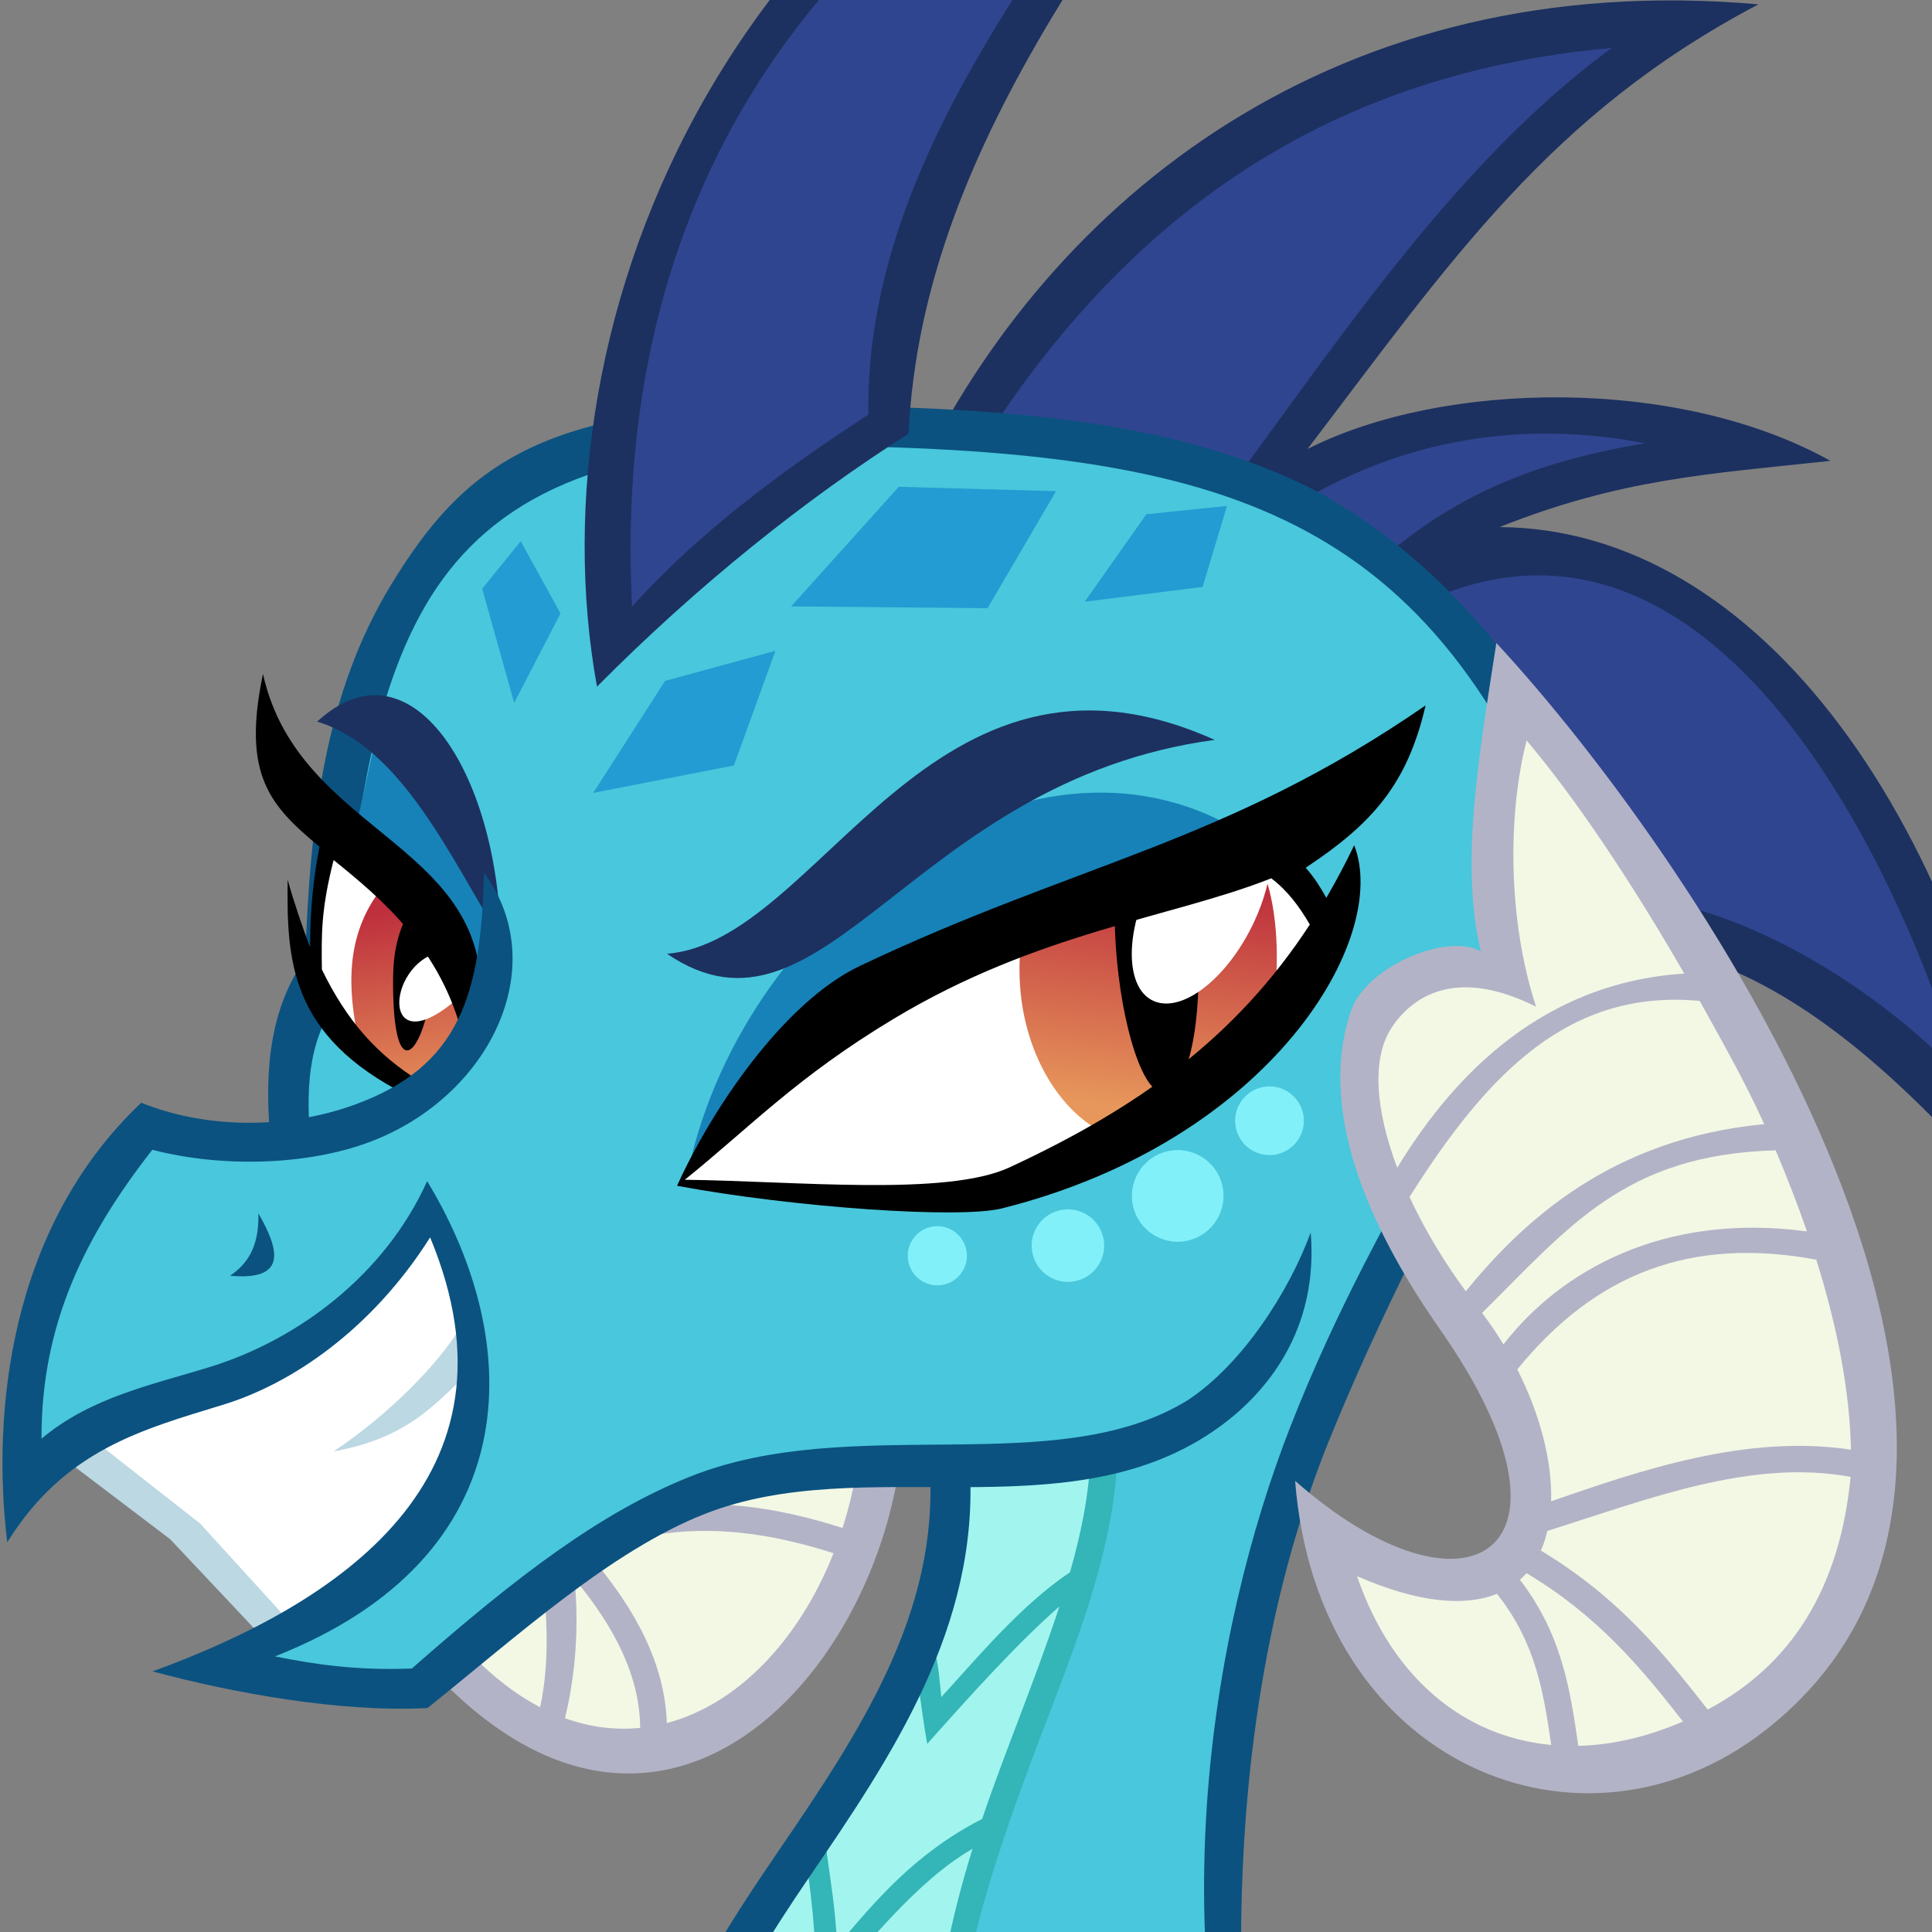 <svg xmlns="http://www.w3.org/2000/svg" xmlns:xlink="http://www.w3.org/1999/xlink" width="512" height="512">
 <rect width="100%" height="100%" fill="#808080" stroke="none"/>
 <defs>
  <linearGradient id="a">
   <stop offset="0" stop-color="#be303d"/>
   <stop offset="1" stop-color="#e7975b"/>
  </linearGradient>
  <linearGradient x1="2925.891" y1="783.638" x2="2924.135" y2="867.28" id="c" xlink:href="#a" gradientUnits="userSpaceOnUse" gradientTransform="matrix(.716 .07 -.068 .723 -1727.057 3.244)"/>
  <linearGradient x1="2636.283" y1="752.675" x2="2639.107" y2="828.389" id="b" xlink:href="#a" gradientUnits="userSpaceOnUse" gradientTransform="rotate(-7.79 2810.796 13580.194) scale(.708)"/>
 </defs>
 <path d="M234.926 355.57c.98 80.037-59.605 153.817-125.69 70.288z" fill="#f3f8e5"/>
 <path d="M143.9 418.71c1.272 11.733 1.545 23.064-.77 33.724-7.8-4.073-15.573-10.426-23.052-19.43l-8.265 6.692c66.59 75.848 131.252-6.83 127.517-71.92l-10.61.155c.143 13.18-1.825 25.71-5.44 37-18.056-5.79-34.577-7.85-51.05-5.12l1.157 6.99c15.088-2.5 30.286-.68 47.5 4.81-9.142 23.13-25.41 40.05-44.17 45.02-.52-15.69-8.344-30.15-19.8-43.66zm8.335-.312c10.718 12.87 17.297 25.857 17.42 39.5-6.485.65-13.178-.123-19.917-2.548 2.854-11.948 3.74-24.62 2.497-36.952z" color="#000" fill="#b3b3c7" overflow="visible"/>
 <path d="M424.98 240.737c46.78 3.926 72.994 41.672 106.697 67.1-17.002-54.616-56.044-195.297-167.08-150.234 23.132-25.14 60.7-32.294 98.247-39.476-45.83-11-89.866-11.827-129.63 11.602 25.058-51.93 68.628-87.2 110.13-124.33-83.682 3.5-149.22 39.42-193.27 113.74z" fill="#304590"/>
 <path d="M254.468 127.14c40.354-68.222 95.45-107.48 172.654-114.437-42.97 31.446-74.6 81.112-108.246 125.934l7.81 7.13c32.45-27.11 70.643-35.745 109.203-28.294-32.57 5.522-58.72 15.99-85.21 46.143l7.42 7.562c87.13-64.11 143.64 52.31 161.82 114.368-33.47-35.514-89.81-61.134-116.3-40.805l1.56 10.96c52.01-22.74 105.16 35.67 133.84 70.74-16.8-109.11-72.98-186.3-141.63-186.76 32.25-12.82 55.33-14.06 87.69-17.55-40.17-22.43-102.59-21.39-138.57-3.14 38.02-49.95 64.24-88.76 119.5-117.84-111.96-9.86-187.55 51.59-223.06 125.32z" color="#000" fill="#1c3160" overflow="visible"/>
 <path d="M76.632 303.185l286.737 35.84 61.31-107.948c-16.96-85.573-158.86-151.11-279.36-108.837-36.26 6.177-53.65 68.77-59.08 135.92-7.5 15.595-8.66 30.324-9.61 45.024z" fill="#49c7dc"/>
 <path d="M86.952 300.242l-48.278-2.077c-26.274 29.33-29.58 64.392-35.503 98.8l18.7-16.342 52.99 51.468-15.94 10.35 51.63 4.18 75.8-54.27 67.92-3.67c-18.95 101.94-88.18 136.46-86.79 216.61l166.41-10.64c-12.03-100.44-4.57-204.84 37.16-270.44z" fill="#49c7dc"/>
 <path d="M294.36 386.68l-44.124 2.064c2.39 75.06-89.234 146.524-81.11 214.713l84.347-11.536c-14.643-70.04 28.937-136.88 40.887-205.24z" fill="#a1f5ee"/>
 <path d="M21.3 380.19c36.29-10.73 70.792-24.775 93.58-60.537 19.925 72.792 18.18 72.37-41.25 114.65z" fill="#fff"/>
 <path d="M19.182 377.198l-6.27 6.28 32.184 24.433 27.054 28.72 6.92-4.29-26.038-28.59zm103.254-26.093c-6.462 10.898-20.102 24.236-34.04 33.536 22.963-4.1 29.16-15.9 40.73-25.29z" color="#000" fill="#bcd8e2" overflow="visible"/>
 <path d="M289.06 384.317c-.263 10.678-2.36 21.387-5.496 32.337-12.99 8.712-24.447 22.548-34.098 33.076-.653-6.03-.9-11.483-3.18-15.893l-5.025 2.608c2.5 9.858 2.76 16.298 4.46 25.704 11.88-13.34 23.98-26.76 35.05-36.45-6.73 20.41-14.64 38.92-20.48 56.32-17.82 9.16-28.19 21.6-38.45 33.71-.4-9.69-1.82-17.82-2.82-25.24l-5.61.74c2.29 15.71 3.03 25.25 2.738 39.76 13.213-15.32 26.845-32.58 41.584-41.05-5.513 17.79-9.772 36.9-10.515 57.84-19.02 14.79-35.34 32.4-48.266 53.44-8.69-8.63-16.8-18.458-20.92-36.68l-5.523 1.25c5.25 19.243 14.793 32.202 27.58 44.52 11.07-21.414 28.55-41.724 47.04-55.198 2.984 12.984-1.08 30.39 11.03 47.54-10.75-55.63-2.02-86.83 9.81-121.2 11.825-34.373 27.423-64.93 28.21-97.006z" color="#000" fill="#34b5b7" overflow="visible"/>
 <path d="M246.36 388.673c2.636 38.66-18.547 70.403-40.668 102.762-24.578 35.953-45.525 72.05-35.09 117.737 5.44-49.673 22.667-80.695 43.865-111.722 21.99-32.19 45.05-66.508 42.542-108.637zM82.12 300.915c-1.01-14.14-.194-26.668 8.725-37.747 2.034-35.663 6.106-75.588 21.86-102.612 15.182-26.042 42.918-42.736 99.225-42.452 57.42.29 99.644 4.924 131.692 21.325 31.597 16.17 54.098 43.83 72.63 92.19-15.863 41.26-50.455 85.52-74.268 146.41-20.844 53.3-36.798 140.68-4.554 225.25-14.676-75.59-10.802-158.26 14.65-221.19 19.802-48.96 47.52-97.11 75.66-150.27-12.12-46.43-45.883-84.09-79.29-101.87-34.667-17.74-78.524-22.22-136.475-22.48-68.488-.31-89.19 16.07-108.393 47.61C86.238 183.57 82.227 216.6 80.894 254c-10.63 15.16-10.506 33.19-9.237 48.27z" color="#000" fill="#0b5280" overflow="visible"/>
 <path d="M88.773 223.024l-7.438 32.418c5.127 12.233 15.276 23.78 27.388 35.057l23.074-27.28z" fill="#fff"/>
 <path d="M95.16 816.633l16.325 12.957 16.833-21.576-27.622-31.643c-8.958 11.84-8.795 25.71-5.535 40.27z" fill="url(#b)" transform="translate(0 -540.362)"/>
 <path d="M108.3 241.67c-3.35 6.403-4.124 11.897-4.134 18.308-.048 28.456 7.72 19.134 9.85 3.886.743-5.332.826-10.91.277-16.63z"/>
 <path d="M117.018 252.22l6.86 10.04c-23.562 22.708-22.127-7.224-6.86-10.04z" fill="#fff"/>
 <path d="M94.587 218.144l5.122-23.265 31.75 48.72-3.88 13.89z" fill="#1782b8"/>
 <path d="M132.723 248.85c-.9-44.696-24.234-80.205-48.675-57.605 22.283 6.64 35.44 36.225 48.675 57.606z" fill="#1c3160"/>
 <path d="M126.988 270.224c6.206-47.027-47.59-47.737-57.296-91.633-5.662 26.98 2.01 35.01 14.98 45.81-1.552 7.79-2.512 16.56-2.495 26.64-1.746-4.47-4.602-12.91-5.944-17.92-.24 20.98.26 41.41 31.834 57.19l3.293-3.69c-11.494-7.09-19.463-16.13-26.055-29.68-.135-9.36-.203-16.07 3.11-29.02 12.504 10.1 28.644 23.5 34.353 47.22z"/>
 <path d="M128.26 231.212c-.75 32.45-6.46 51.42-34.223 61.522-18.4 6.696-39.793 6.31-56.605-.5-35.317 33.438-39.597 82.84-35.51 116.5 15.19-24.457 35.496-29.798 57.307-36.498 18.01-5.533 39.22-19.776 54.76-44.308 26.53 63.78-24.22 97.042-73.56 115.007 21.25 5.714 49.65 10.918 72.85 9.716 23.69-18.92 48.48-41.66 73.64-51.5 41.93-16.41 95.15 4.9 134.44-21.75 14.86-10.08 28.09-27.41 25.99-52.77-5.72 15.64-18.17 34.97-32.61 44.45-34.86 21.47-88.91 3.07-131.86 20.24-23.56 9.42-45.54 26.06-73.73 50.85-14.46.57-25.61-1.05-36.29-3.21 66.94-26.33 66.66-82.54 40.34-125.94-11.32 25.13-34.54 42.03-57.13 49.1-15.34 4.8-31.77 7.97-45.07 19.15-.11-30.4 11.55-53.79 29.37-76.57 18.45 4.8 40.87 4.11 57.24-1.93 32.183-11.88 49.01-46.71 30.62-71.53z" color="#000" fill="#0b5280" overflow="visible"/>
 <path d="M162.426 168.915l72.244-57.875c10.276-75.438 53.535-134.86 98.096-193.647-135.23 42.282-175.168 150.538-170.34 251.522z" fill="#304590"/>
 <path d="M344.256-92.766C191.98-49.46 140.722 85.634 158.208 181.964c26.77-26.96 55.174-49.628 82.574-67.024 3.727-79.907 62.086-143.41 103.474-207.706zM317.24-71.112c-39.62 58.22-87.975 114.48-87.133 181.01-23.533 15.284-45.357 31.635-62.605 50.848-5.72-112.604 51.786-190.66 149.738-231.858z" color="#000" fill="#1c3160" overflow="visible"/>
 <path d="M399.098 178.413c49.28 58.957 89.51 126.224 95.595 224.853C434.34 539.46 345.45 426.363 351.3 407.56c16.904 5.142 33.697 14.145 51.057 3.74 4.898-52.818-48.614-87.677-42.068-143.335l37.13-12.226z" fill="#f3f8e5"/>
 <path d="M396.552 170.388c-4.847 31.185-9.59 58.842-4.122 81.738-8.9-5.043-30.318 3.976-34.36 15.645-9.754 28.16 7.113 61.06 23.5 84.46 41.757 59.65 7.09 80.21-38.35 40.21 5.92 75.57 76.186 103.91 124.574 66.13 90.17-70.4-16.645-229.19-71.242-288.17zm8.027 25.863c12.42 14.67 27.25 36.54 41.76 61.76-39.93 2.53-63.15 30.24-76.06 51.45-5.72-15.17-6.95-29.02-1.35-37.32 5.4-8 16.82-16.03 38.15-5.35-7.46-22.74-7.6-50.66-2.52-70.53zm45.86 69c5.78 10.46 12.1 21.54 17.09 32.65-40.41 3.88-63.7 25.49-79.09 44.3-5.93-8.07-11.02-16.61-14.9-24.99 20.87-33.09 42.44-55.15 76.9-51.96zm20.12 39.59c3.03 7.14 5.82 14.33 8.3 21.49-38.09-5.12-65.41 10.51-80.43 29.95-1.73-2.84-3.61-5.62-5.66-8.34 23.11-22.84 37.81-41.98 77.78-43.09zm10.77 28.97c5.46 17.39 8.87 34.52 9.19 50.37-27.58-4.21-55.79 5.47-79.46 13.68.32-10.49-2.85-22.9-8.96-34.96 20.93-25.7 46.36-35.17 79.23-29.08zm9.1 57.57c-2.85 29.33-15.5 49.79-37.87 61.67-11.49-14.73-23.63-29.77-44.21-42.13.72-1.63 1.28-3.37 1.72-5.21 26.88-8.46 53.95-19.2 80.35-14.32zm-130.8 26.33c16.53 7.2 28.72 8.05 37.09 4.67 10.35 13.08 12.32 26.14 14.37 40.05-22.91-2.14-42.12-17.5-51.46-44.72zm44.92-.8c19.01 11.38 30.33 25.06 41.45 39.3-9.46 4.11-18.81 6.24-27.73 6.46-2.08-14.18-4.1-29.25-15.47-44.01.61-.55 1.2-1.12 1.75-1.74z" color="#000" fill="#b3b3c7" overflow="visible"/>
 <path d="M68.473 321.54c.25 9.088-3.08 13.516-7.485 16.548 14.806 1.33 13.357-6.378 7.485-16.548z" fill="#0b5280"/>
 <path d="M157.21 210.12l19.047-29.68 29.237-7.97-11.007 30.387zm52.452-49.413l52.05.463 18.145-31.003-41.677-1.16zM303.8 136.28l-16.328 23.172 31.236-3.91 6.452-21.462zm-167.54 49.99l12.28-23.702-10.558-19.135-10.193 12.586z" fill="#229cd2"/>
 <path d="M181.787 313.263l146.475-93.14c-56.152-33.64-133.055 21.94-146.475 93.14z" fill="#1782b8"/>
 <path d="M181.008 313.03c66.798 12.42 126.407-1.578 172.13-63.744l-15.17-23.198c-68.043 6.565-116.7 40.795-156.96 86.942z" fill="#fff"/>
 <path d="M292.81 840.748c-14.38-6.955-24.442-27.083-22.365-49.187l63.232-22.89c4.313 8.84 5.4 22.09 4.287 33.94z" fill="url(#c)" transform="translate(0 -540.362)"/>
 <path d="M315.918 236.494c1.05 6.234 1.676 13.268 1.718 20.485.123 20.81-4.65 35.26-10.663 32.28-6.01-2.98-11.444-25.63-11.566-46.44z"/>
 <path d="M336.855 228.098c-.35 4.814-1.8 10.346-4.395 15.972-6.665 14.46-18.347 24.063-26.093 21.45-7.014-2.367-8.395-13.937-3.647-26.838z" fill="#fff"/>
 <path d="M377.796 186.936c-53.063 36.64-92.1 41.607-149.85 69.01-20.437 9.7-39.448 38.257-48.52 58.304 30.78 5.718 74.797 8.83 86.148 5.976 71.348-17.944 102.906-71.622 93.3-96.235-2.34 4.91-4.808 9.54-7.387 13.95-1.704-3.02-2.945-5.08-5.458-7.99 17.5-11.59 26.92-22 31.76-43zm-40.91 45.825c4.255 3.2 7.364 7.35 10.23 12.25-19.673 30.16-45.804 48.68-79.587 64.36-16.7 7.76-56.74 3.61-86.05 3.28 17.53-14.14 29.62-27.16 55.26-42.6 38.41-23.14 73.88-26.87 100.13-37.28z"/>
 <path d="M176.76 252.756c41.682 28.4 64.504-45.83 145.146-56.675-75.423-33.9-104.416 53.46-145.145 56.68z" fill="#1c3160"/>
 <path d="M345.456 295.778c.682 4.982-2.805 9.574-7.787 10.255-4.99.682-9.58-2.805-10.26-7.788-.68-4.982 2.8-9.574 7.79-10.255 4.98-.68 9.57 2.805 10.25 7.788zm-21.328 19.51c.908 6.644-3.74 12.766-10.384 13.674-6.643.91-12.765-3.74-13.673-10.383-.9-6.65 3.74-12.77 10.39-13.68 6.65-.91 12.77 3.74 13.68 10.38zM292.533 328.8c.72 5.26-2.96 10.105-8.22 10.825-5.26.72-10.106-2.96-10.825-8.22-.72-5.26 2.96-10.106 8.22-10.826 5.26-.72 10.106 2.96 10.825 8.22zm-36.36 2.93c.587 4.29-2.416 8.244-6.706 8.83-4.29.588-8.244-2.415-8.83-6.705-.588-4.29 2.414-8.244 6.705-8.83 4.29-.588 8.244 2.415 8.83 6.705z" fill="#81f0f9"/>
</svg>
